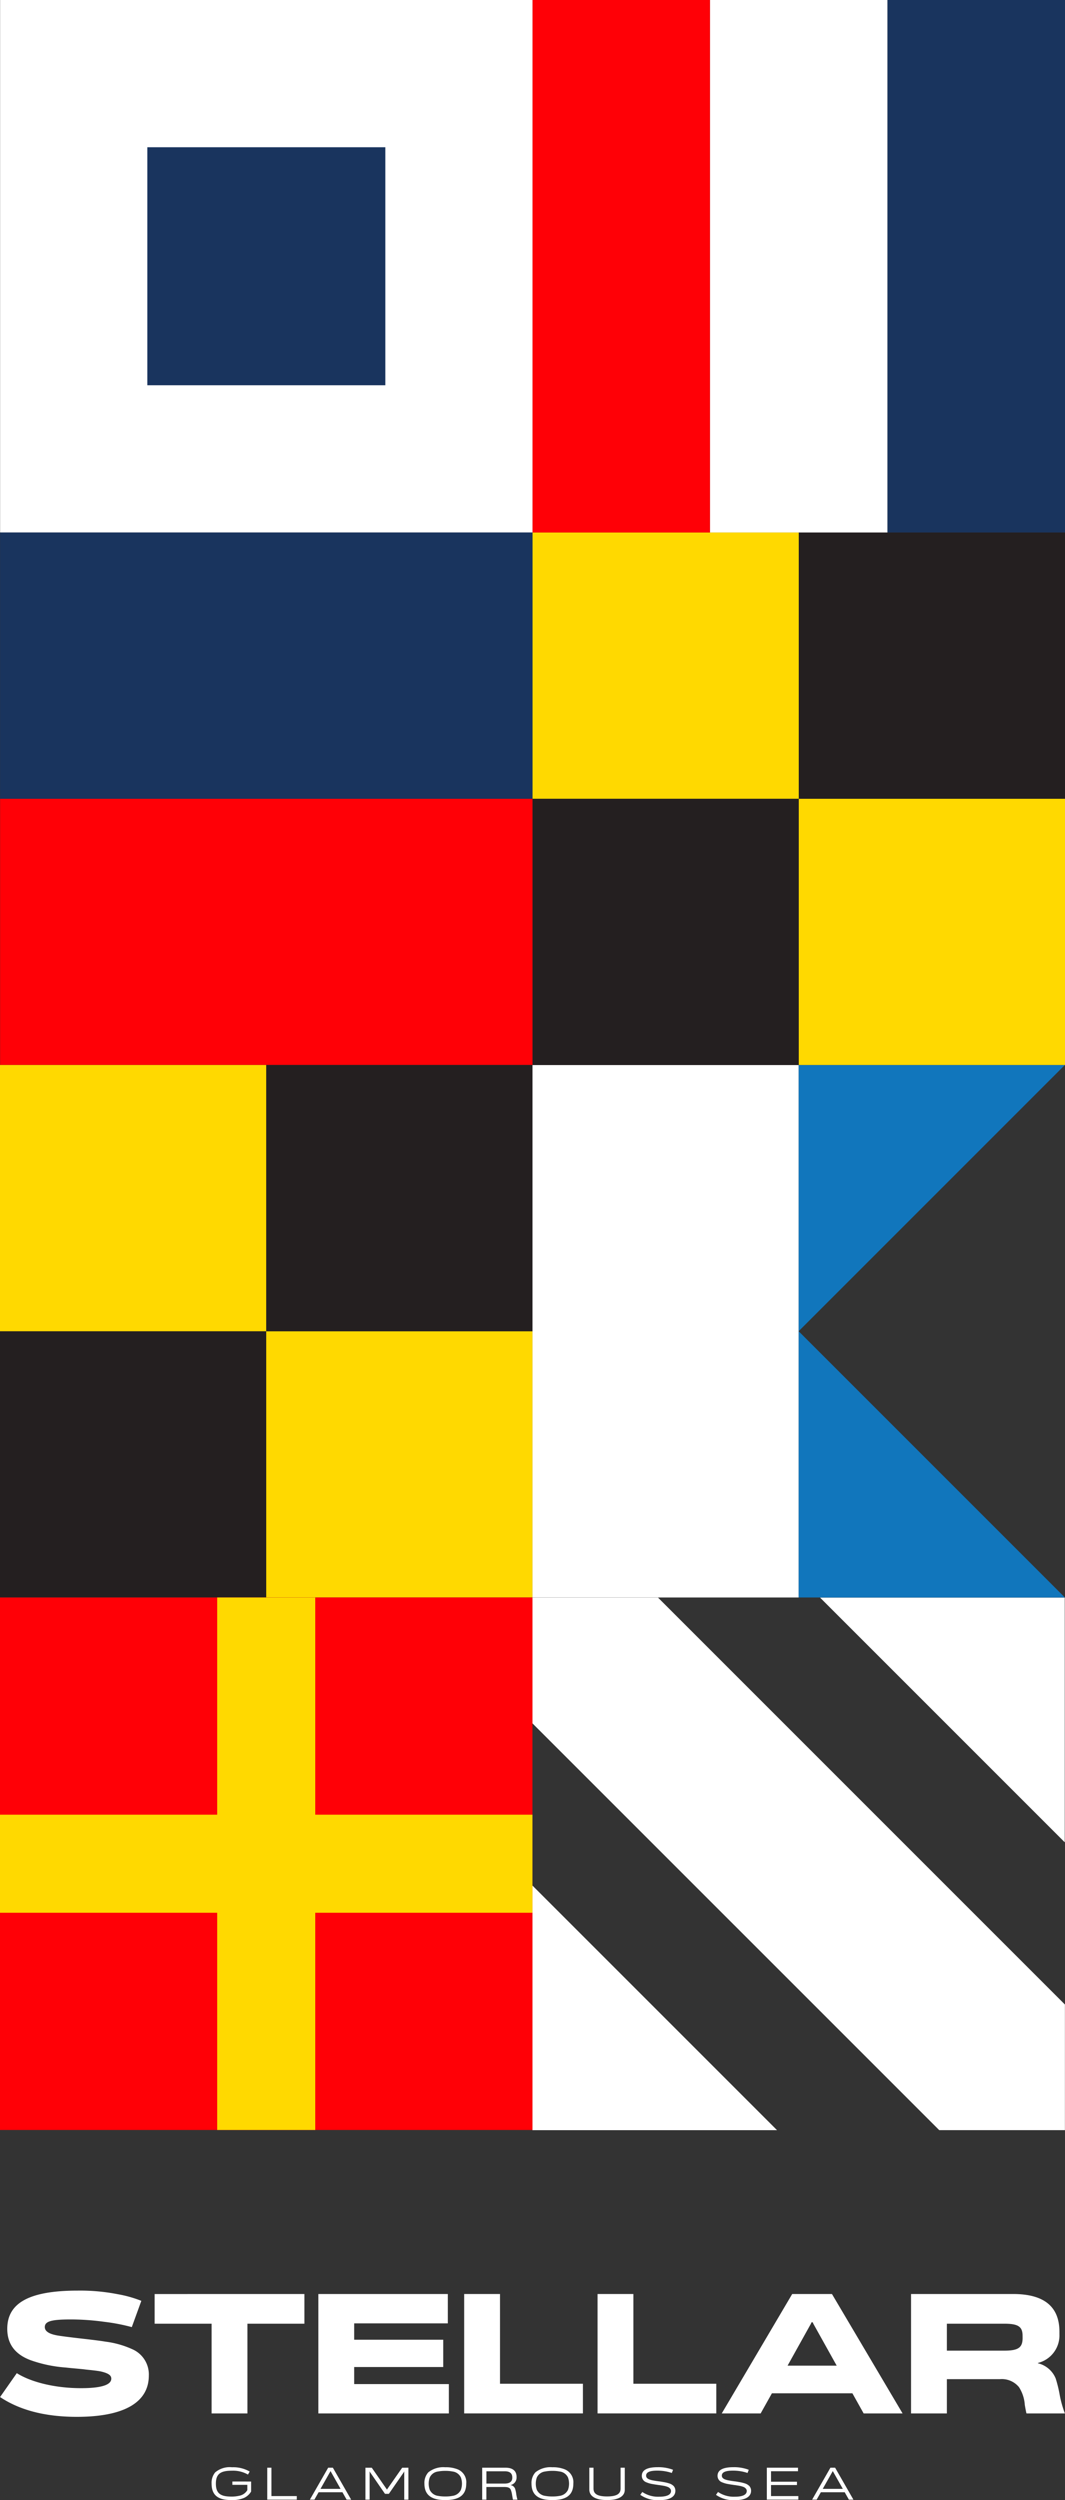 <svg xmlns="http://www.w3.org/2000/svg" width="175.983" height="413.094" viewBox="0 0 175.983 413.094"><rect x="0" y="0" width="175.983" height="413.094" fill="#333333" stroke="none"/><defs><style>.a{fill:#fff;}.b{fill:#19345e;}.c{fill:#ff0006;}.d{fill:#1176bc;}.e{fill:#241f20;}.f{fill:#ffd900;}</style></defs><g transform="translate(-160.845 -99.843)"><g transform="translate(160.845 99.843)"><g transform="translate(87.968 263.966)"><path class="a" d="M297.6,530.972,364.835,598.2H385.6V577.442l-67.233-67.233H297.6Z" transform="translate(-297.601 -510.209)"/><path class="a" d="M411.941,550.641l-40.432-40.432h40.432Z" transform="translate(-323.968 -510.209)"/><path class="a" d="M297.6,584.153l40.432,40.432H297.6Z" transform="translate(-297.601 -536.589)"/></g><g transform="translate(0)"><g transform="translate(0.018)"><rect class="a" width="87.982" height="87.982"/><rect class="b" width="39.329" height="39.329" transform="translate(24.327 24.327)"/></g><g transform="translate(0.018 87.982)"><rect class="c" width="43.991" height="87.982" transform="translate(0 87.982) rotate(-90)"/><rect class="b" width="43.991" height="87.982" transform="translate(0 43.991) rotate(-90)"/></g><g transform="translate(87.982 175.965)"><rect class="a" width="43.991" height="87.982"/><path class="d" d="M410,461.383H366.012V373.4H410l-43.991,43.991Z" transform="translate(-322.021 -373.401)"/></g><g transform="translate(88.001 87.982)"><rect class="e" width="43.991" height="43.991" transform="translate(0 87.982) rotate(-90)"/><rect class="f" width="43.991" height="43.991" transform="translate(0 43.991) rotate(-90)"/><rect class="f" width="43.991" height="43.991" transform="translate(43.991 87.982) rotate(-90)"/><rect class="e" width="43.991" height="43.991" transform="translate(43.991 43.991) rotate(-90)"/></g><g transform="translate(0 175.965)"><rect class="e" width="43.991" height="43.991" transform="translate(0 87.982) rotate(-90)"/><rect class="f" width="43.991" height="43.991" transform="translate(0 43.991) rotate(-90)"/><rect class="f" width="43.991" height="43.991" transform="translate(43.991 87.982) rotate(-90)"/><rect class="e" width="43.991" height="43.991" transform="translate(43.991 43.991) rotate(-90)"/></g><g transform="translate(88.001)"><rect class="c" width="29.327" height="87.982"/><rect class="a" width="29.327" height="87.982" transform="translate(29.327)"/><rect class="b" width="29.327" height="87.982" transform="translate(58.655)"/></g><g transform="translate(0 263.947)"><rect class="c" width="87.982" height="87.982" transform="translate(0 87.982) rotate(-90)"/><rect class="f" width="16.205" height="87.982" transform="translate(0 52.094) rotate(-90)"/><rect class="f" width="16.205" height="87.982" transform="translate(35.888 0)"/></g></g></g><g transform="translate(160.863 478.312)"><g transform="translate(0)"><path class="a" d="M182.633,694.25a31.675,31.675,0,0,0-4.538-.874,40.82,40.82,0,0,0-5.525-.394c-3.156,0-4.312.282-4.312,1.268,0,.62.592,1.071,1.8,1.325.479.113,2.2.338,5.214.677,1.156.141,2.143.253,2.96.394a15.331,15.331,0,0,1,4.51,1.268,4.549,4.549,0,0,1,2.705,4.341c0,4.368-3.974,6.821-11.895,6.821-5.214,0-9.442-1.1-12.684-3.27l2.763-3.946c2.368,1.494,6.342,2.48,10.6,2.48,3.354,0,5.017-.536,5.017-1.578,0-.592-.592-.9-1.606-1.156-.592-.141-1.748-.253-2.565-.338-.818-.113-2.4-.226-3.326-.338a22.107,22.107,0,0,1-5.835-1.212c-2.4-.9-3.861-2.509-3.861-5.186,0-4.369,3.805-6.314,11.669-6.314a32.225,32.225,0,0,1,6.568.592,19.882,19.882,0,0,1,3.918,1.1Z" transform="translate(-160.873 -688.218)"/><path class="a" d="M225.316,689.095V694H215.9v14.826h-5.919V694h-9.415v-4.9Z" transform="translate(-175.034 -688.531)"/><path class="a" d="M242.628,689.095h21.394v4.847H248.547v2.707h14.714v4.509H248.547v2.819h15.644v4.848H242.628Z" transform="translate(-190.04 -688.531)"/><path class="a" d="M280.088,689.095h5.92v14.826h13.7v4.9H280.088Z" transform="translate(-203.404 -688.531)"/><path class="a" d="M314.349,689.095h5.92v14.826h13.7v4.9H314.349Z" transform="translate(-215.626 -688.531)"/><path class="a" d="M369.7,708.825l-1.861-3.326h-13.3l-1.86,3.326h-6.427l11.641-19.73h6.568l11.669,19.73Zm-4.454-7.892L361.381,694l-.085-.225h-.225l-.085.225-3.861,6.934Z" transform="translate(-227.005 -688.531)"/><path class="a" d="M411.761,689.095c5.1,0,7.639,2.086,7.639,6.229v.423a4.684,4.684,0,0,1-3.552,4.736v.056a4.232,4.232,0,0,1,2.932,2.509,20.952,20.952,0,0,1,.648,2.622,17.54,17.54,0,0,0,.874,3.156h-6.342c-.084-.282-.169-.761-.282-1.409a6.177,6.177,0,0,0-.959-2.931,3.666,3.666,0,0,0-3.156-1.325H400.8v5.666h-5.919v-19.73Zm1.55,6.905c0-1.494-.7-2-2.987-2H400.8v4.454h9.471c2.339,0,3.044-.508,3.044-2.086Z" transform="translate(-244.355 -688.531)"/></g><g transform="translate(34.948 29.174)"><path class="a" d="M221.732,735.952v1.657a2.671,2.671,0,0,1-1.19,1.061,4.98,4.98,0,0,1-2.056.347c-1.935,0-3.283-.58-3.283-2.711a2.7,2.7,0,0,1,.594-1.867,3.724,3.724,0,0,1,2.779-.844,5.444,5.444,0,0,1,2.921.708l-.286.5a4.934,4.934,0,0,0-2.642-.64c-1.86,0-2.659.5-2.659,2.139s.8,2.138,2.561,2.138a5.274,5.274,0,0,0,1.295-.136,1.963,1.963,0,0,0,1.341-.926V736.5h-2.47v-.55Z" transform="translate(-215.204 -733.58)"/><path class="a" d="M229.5,733.712h.692V738.4h4.187v.587H229.5Z" transform="translate(-220.305 -733.622)"/><path class="a" d="M246.524,738.983l-.692-1.22h-3.938l-.693,1.22h-.745l3.019-5.271h.776l3.019,5.271Zm-1-1.777L243.9,734.33l-.015-.045h-.038l-.015.045-1.626,2.877Z" transform="translate(-224.213 -733.622)"/><path class="a" d="M261.821,733.712v5.271h-.686v-4.525l.023-.1h-.037l-.06.1-2.469,3.569h-.64l-2.53-3.667h-.038l.03.1v4.525h-.693v-5.271h1.047l2.469,3.555.023.053h.031l.023-.053,2.477-3.555Z" transform="translate(-229.302 -733.622)"/><path class="a" d="M273.322,739.017c-1.943,0-3.448-.588-3.448-2.711a2.594,2.594,0,0,1,.647-1.876,3.974,3.974,0,0,1,2.8-.836,5.168,5.168,0,0,1,2.056.347,2.3,2.3,0,0,1,1.408,2.365C276.786,738.429,275.28,739.017,273.322,739.017Zm.008-4.827a6.013,6.013,0,0,0-1.2.105,1.743,1.743,0,0,0-1.378.994,3.063,3.063,0,0,0,0,2.033,1.782,1.782,0,0,0,1.378,1,6.068,6.068,0,0,0,1.2.1,5.936,5.936,0,0,0,1.189-.1,1.792,1.792,0,0,0,1.385-1,3.062,3.062,0,0,0,0-2.033,1.753,1.753,0,0,0-1.385-.994A5.879,5.879,0,0,0,273.33,734.19Z" transform="translate(-234.708 -733.58)"/><path class="a" d="M288.6,733.712c1.137,0,1.8.512,1.8,1.529v.09a1.247,1.247,0,0,1-.987,1.243v.015a.926.926,0,0,1,.738.587,4.55,4.55,0,0,1,.188.851,7.467,7.467,0,0,0,.2.956h-.738c-.03-.135-.075-.4-.143-.783a3.884,3.884,0,0,0-.211-.836c-.158-.331-.437-.467-1.07-.467h-2.967v2.086h-.692v-5.271Zm1.092,1.612c0-.686-.414-1.024-1.25-1.024h-3.027v2.033h3.027c.805,0,1.25-.324,1.25-.957Z" transform="translate(-240.006 -733.622)"/><path class="a" d="M300.833,739.017c-1.943,0-3.448-.588-3.448-2.711a2.594,2.594,0,0,1,.647-1.876,3.975,3.975,0,0,1,2.8-.836,5.166,5.166,0,0,1,2.056.347,2.3,2.3,0,0,1,1.407,2.365C304.3,738.429,302.791,739.017,300.833,739.017Zm.008-4.827a6.018,6.018,0,0,0-1.2.105,1.743,1.743,0,0,0-1.378.994,3.074,3.074,0,0,0,0,2.033,1.782,1.782,0,0,0,1.378,1,6.073,6.073,0,0,0,1.2.1,5.931,5.931,0,0,0,1.189-.1,1.794,1.794,0,0,0,1.386-1,3.073,3.073,0,0,0,0-2.033,1.755,1.755,0,0,0-1.386-.994A5.874,5.874,0,0,0,300.841,734.19Z" transform="translate(-244.523 -733.58)"/><path class="a" d="M317.4,733.712h.693v3.66c0,1.024-.972,1.687-2.929,1.687-2.033,0-2.906-.708-2.929-1.687v-3.66h.692v3.448c0,.745.437,1.3,2.237,1.3s2.236-.55,2.236-1.3Z" transform="translate(-249.82 -733.622)"/><path class="a" d="M330.534,734.529a7.433,7.433,0,0,0-2.432-.385c-1.212,0-1.815.271-1.815.821-.008.324.226.52.572.648a3.486,3.486,0,0,0,.5.136l.293.053.316.053.347.045a.761.761,0,0,0,.181.022c.241.037.445.068.6.1a6.506,6.506,0,0,1,1.047.248,1.757,1.757,0,0,1,.715.444,1.178,1.178,0,0,1,.264.753c0,1-.949,1.559-2.7,1.559a5.008,5.008,0,0,1-3.1-.881l.338-.474a4.631,4.631,0,0,0,2.8.783c1.257,0,1.942-.331,1.942-.933a.532.532,0,0,0-.113-.362,1,1,0,0,0-.519-.354,3.291,3.291,0,0,0-.52-.143l-.3-.053c-.263-.037-.331-.06-.625-.09l-.181-.03c-.279-.038-.52-.075-.715-.113a4.466,4.466,0,0,1-1.13-.316,1.127,1.127,0,0,1-.722-1.054c0-.957.874-1.431,2.628-1.431a6.794,6.794,0,0,1,2.53.429Z" transform="translate(-254.487 -733.572)"/><path class="a" d="M349.982,734.529a7.429,7.429,0,0,0-2.431-.385c-1.213,0-1.815.271-1.815.821-.008.324.226.52.572.648a3.477,3.477,0,0,0,.5.136l.293.053.316.053.347.045a.761.761,0,0,0,.181.022c.241.037.445.068.6.1a6.5,6.5,0,0,1,1.047.248,1.763,1.763,0,0,1,.715.444,1.181,1.181,0,0,1,.263.753c0,1-.949,1.559-2.7,1.559a5.008,5.008,0,0,1-3.1-.881l.339-.474a4.628,4.628,0,0,0,2.8.783c1.257,0,1.943-.331,1.943-.933a.532.532,0,0,0-.113-.362,1,1,0,0,0-.519-.354,3.261,3.261,0,0,0-.52-.143l-.3-.053c-.264-.037-.332-.06-.625-.09l-.181-.03c-.279-.038-.519-.075-.715-.113a4.46,4.46,0,0,1-1.129-.316,1.126,1.126,0,0,1-.722-1.054c0-.957.873-1.431,2.628-1.431a6.792,6.792,0,0,1,2.53.429Z" transform="translate(-261.425 -733.572)"/><path class="a" d="M357.836,733.712h5.15v.58h-4.458v1.732h4.285v.55h-4.285V738.4h4.518v.58h-5.21Z" transform="translate(-266.089 -733.622)"/><path class="a" d="M375.547,738.983l-.692-1.22h-3.939l-.693,1.22h-.745l3.019-5.271h.776l3.019,5.271Zm-1-1.777-1.626-2.877-.015-.045h-.038l-.015.045-1.627,2.877Z" transform="translate(-270.242 -733.622)"/></g></g></g></svg>